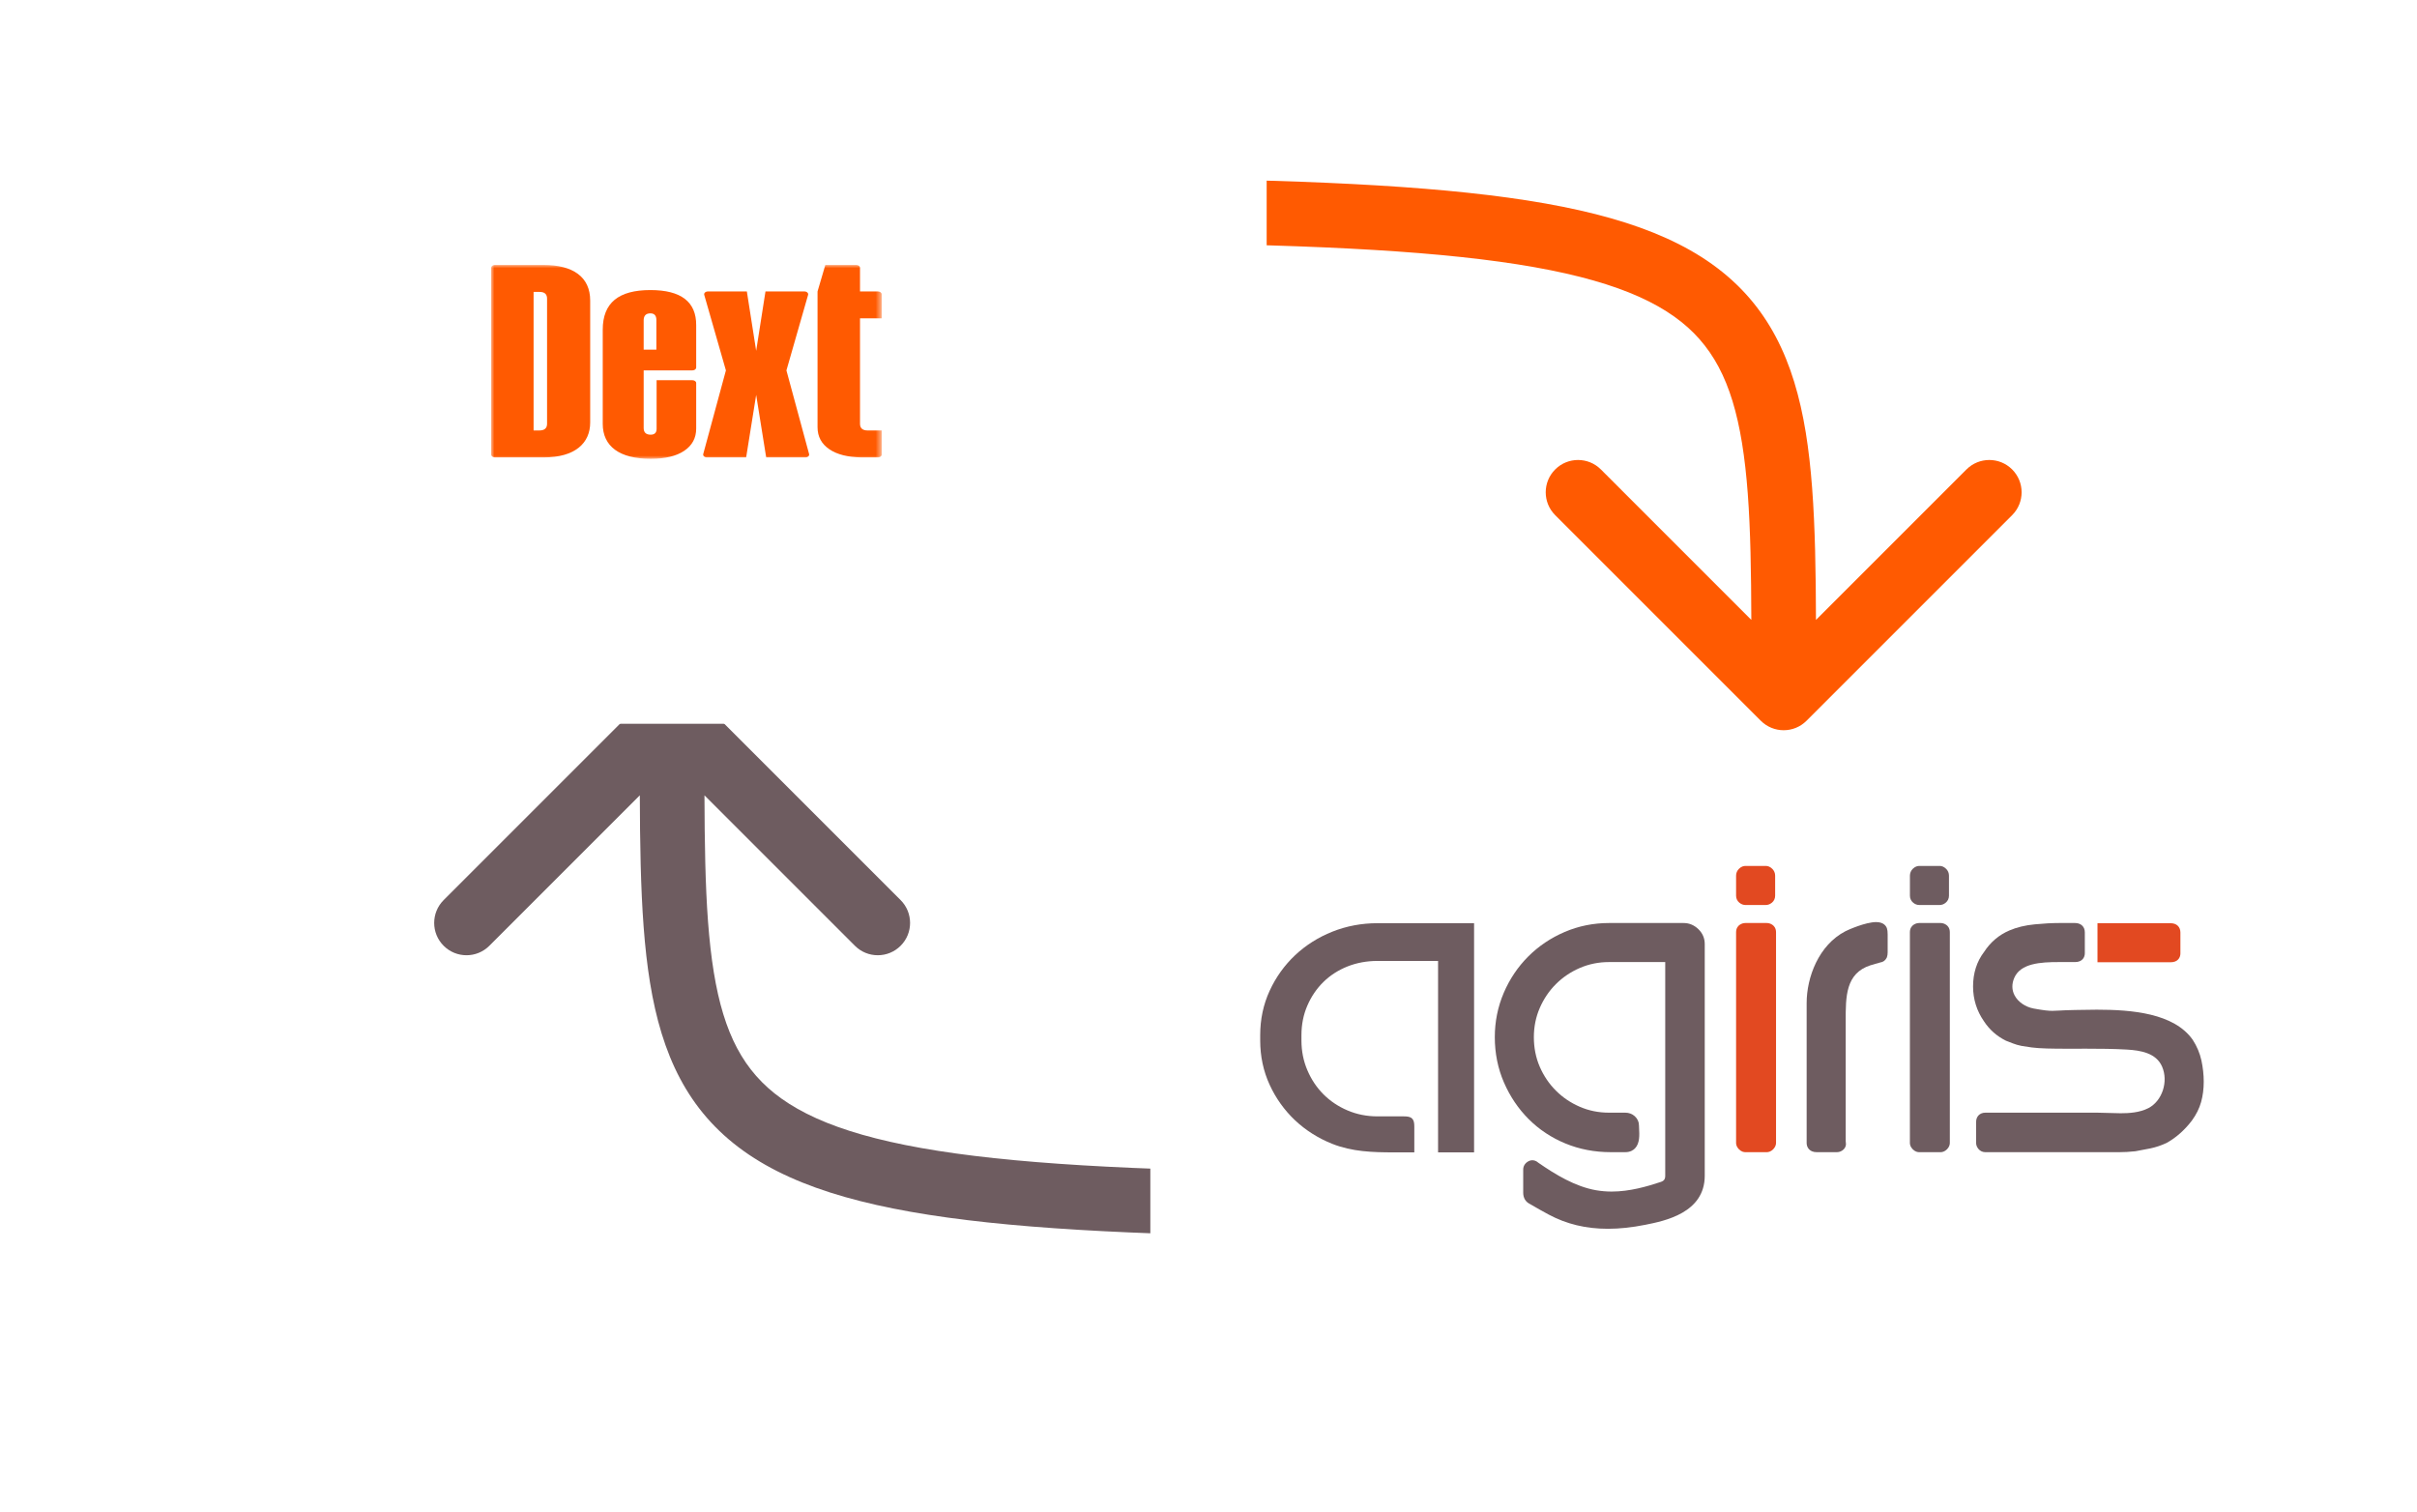 <svg width="374" height="234" viewBox="0 0 374 234" fill="none" xmlns="http://www.w3.org/2000/svg">
<g clip-path="url(#clip0_1_3)">
<path d="M272.464 111.535C274.417 113.488 277.583 113.488 279.536 111.535L311.355 79.716C313.308 77.763 313.308 74.597 311.355 72.644C309.403 70.692 306.237 70.692 304.284 72.644L276 100.929L247.716 72.644C245.763 70.692 242.597 70.692 240.645 72.644C238.692 74.597 238.692 77.763 240.645 79.716L272.464 111.535ZM156.5 37.5C187.009 37.5 209.484 38.003 226.11 39.776C242.857 41.562 252.885 44.575 259.095 49.007C264.954 53.189 268.006 59.078 269.55 68.532C271.139 78.267 271 90.897 271 108H281C281 91.353 281.174 77.67 279.419 66.921C277.619 55.891 273.671 47.124 264.905 40.868C256.49 34.863 244.268 31.656 227.171 29.833C209.953 27.997 186.991 27.5 156.5 27.5V37.5Z" fill="#FF5A01"/>
<path d="M107.539 107.464C105.587 105.512 102.421 105.512 100.468 107.464L68.649 139.284C66.696 141.237 66.696 144.403 68.649 146.355C70.601 148.308 73.767 148.308 75.72 146.355L104.004 118.071L132.288 146.355C134.241 148.308 137.407 148.308 139.359 146.355C141.312 144.403 141.312 141.237 139.359 139.284L107.539 107.464ZM223.504 181.5C192.995 181.5 170.52 180.996 153.894 179.223C137.147 177.437 127.119 174.425 120.908 169.992C115.05 165.811 111.998 159.922 110.454 150.468C108.865 140.733 109.004 128.103 109.004 111H99.004C99.004 127.647 98.83 141.33 100.585 152.079C102.385 163.109 106.333 171.876 115.099 178.132C123.514 184.137 135.736 187.344 152.833 189.167C170.05 191.003 193.013 191.5 223.504 191.5V181.5Z" fill="#6E5C60"/>
<g filter="url(#filter0_d_1_3)">
<path d="M184 8H28C21.373 8 16 13.373 16 20V92C16 98.627 21.373 104 28 104H184C190.627 104 196 98.627 196 92V20C196 13.373 190.627 8 184 8Z" fill="white"/>
</g>
<g filter="url(#filter1_d_1_3)">
<path d="M346 114H190C183.373 114 178 119.373 178 126V198C178 204.627 183.373 210 190 210H346C352.627 210 358 204.627 358 198V126C358 119.373 352.627 114 346 114Z" fill="white"/>
</g>
<mask id="mask0_1_3" style="mask-type:luminance" maskUnits="userSpaceOnUse" x="76" y="41" width="61" height="30">
<path d="M136.432 41H76V71H136.432V41Z" fill="white"/>
</mask>
<g mask="url(#mask0_1_3)">
<path fill-rule="evenodd" clip-rule="evenodd" d="M121.69 57.319L125.041 45.634C125.119 45.36 124.846 45.101 124.478 45.101H118.448L117.007 54.287L115.566 45.101H109.536C109.168 45.101 108.895 45.36 108.973 45.634L112.325 57.319L108.818 70.256C108.744 70.529 109.017 70.784 109.382 70.784H115.456L117.007 61.106L118.558 70.784H124.632C124.997 70.784 125.27 70.529 125.196 70.256L121.69 57.319Z" fill="#FF5A01"/>
<path fill-rule="evenodd" clip-rule="evenodd" d="M84.651 46.206C84.651 45.518 84.266 45.173 83.495 45.173H82.567V66.611H83.46C84.249 66.611 84.651 66.267 84.651 65.578V46.206ZM84.108 41C88.662 41 91.324 42.855 91.324 46.498V65.379C91.324 68.569 88.996 70.784 84.108 70.784H76.579C76.259 70.784 76 70.588 76 70.346V41.438C76 41.196 76.259 41 76.579 41H84.108Z" fill="#FF5A01"/>
<path fill-rule="evenodd" clip-rule="evenodd" d="M99.6 49.522V54.107H101.567V49.522C101.567 48.833 101.253 48.489 100.644 48.489C99.966 48.489 99.618 48.833 99.6 49.522ZM107.726 50.317V56.875C107.726 57.117 107.469 57.313 107.151 57.313H99.6V66.23C99.6 66.919 99.966 67.264 100.679 67.264C101.288 67.264 101.601 66.959 101.601 66.362V58.837H107.151C107.469 58.837 107.726 59.033 107.726 59.275V66.31C107.726 67.781 107.117 68.92 105.882 69.754C104.647 70.589 102.906 71 100.679 71C95.876 71 93.266 69.079 93.266 65.594V51.019C93.266 46.859 95.72 44.885 100.644 44.885C105.377 44.885 107.744 46.7 107.726 50.317Z" fill="#FF5A01"/>
<path fill-rule="evenodd" clip-rule="evenodd" d="M135.852 45.103L133.076 45.1V41.438C133.076 41.196 132.817 41 132.496 41H127.71L126.517 45.053C126.508 45.084 126.504 45.115 126.504 45.146V66.096C126.504 67.567 127.117 68.706 128.362 69.541C129.545 70.335 131.191 70.746 133.28 70.784C133.342 70.785 135.852 70.784 135.852 70.784C136.172 70.784 136.432 70.59 136.432 70.348V66.613H134.268C133.48 66.613 133.076 66.268 133.076 65.58V49.259L136.432 49.261V45.541C136.432 45.299 136.172 45.103 135.852 45.103Z" fill="#FF5A01"/>
</g>
<path d="M215.707 178.324C212.421 178.324 209.223 178.224 206.171 177.012C203.989 176.145 202.046 174.917 200.397 173.366C198.746 171.807 197.422 169.957 196.461 167.865C195.491 165.761 195 163.451 195 160.998V160.187C195 157.732 195.491 155.42 196.462 153.315C197.423 151.223 198.746 149.377 200.397 147.819C202.045 146.266 203.989 145.037 206.171 144.169C208.353 143.301 210.698 142.86 213.139 142.86H228.095V178.324H222.523V148.7H222.094H213.138C211.489 148.7 209.931 148.99 208.501 149.556C207.077 150.125 205.826 150.93 204.789 151.949C203.742 152.972 202.902 154.205 202.296 155.612C201.688 157.005 201.382 158.545 201.382 160.188V160.999C201.382 162.64 201.688 164.192 202.297 165.607C202.906 167.044 203.747 168.3 204.794 169.345C205.835 170.389 207.091 171.229 208.522 171.836C209.946 172.444 211.498 172.752 213.138 172.752H217.212C217.816 172.752 218.223 172.81 218.506 173.096C218.79 173.384 218.846 173.795 218.846 174.322V178.324H215.707Z" fill="#6E5C60"/>
<path d="M248.804 190.148C245.397 190.148 242.392 189.426 239.614 187.934C238.686 187.433 237.72 186.891 236.746 186.316C236.068 185.996 235.697 185.374 235.697 184.57V180.987C235.697 180.467 235.959 180.023 236.439 179.737C236.649 179.613 236.877 179.544 237.112 179.544C237.351 179.544 237.702 179.617 238.055 179.938C240.64 181.727 243.721 183.619 246.988 184.186C247.765 184.317 248.573 184.388 249.393 184.388C252.159 184.388 254.889 183.598 256.954 182.909C257.48 182.742 257.673 182.48 257.673 181.934V148.875H248.964C247.375 148.875 245.86 149.183 244.456 149.788C243.047 150.397 241.801 151.239 240.756 152.286C239.707 153.331 238.866 154.577 238.256 155.986C237.65 157.383 237.345 158.9 237.345 160.496C237.345 162.133 237.65 163.674 238.256 165.071C238.866 166.481 239.707 167.724 240.756 168.769C241.802 169.821 243.048 170.66 244.455 171.268C245.852 171.875 247.368 172.18 248.964 172.18H251.498C252.06 172.18 252.569 172.372 252.964 172.732C253.389 173.122 253.61 173.613 253.61 174.153C253.61 174.312 253.62 174.495 253.632 174.69C253.681 175.627 253.749 176.909 253.003 177.696C252.745 177.968 252.275 178.292 251.498 178.292H249.233C246.747 178.292 244.388 177.84 242.224 176.946C240.061 176.053 238.151 174.787 236.546 173.182C234.948 171.583 233.66 169.677 232.721 167.516C231.779 165.35 231.302 162.988 231.302 160.495C231.302 158.092 231.768 155.787 232.684 153.645C233.601 151.501 234.879 149.604 236.481 148.005C238.077 146.408 239.975 145.129 242.116 144.215C244.259 143.297 246.565 142.833 248.964 142.833H260.529C261.378 142.833 262.139 143.149 262.79 143.771C263.451 144.402 263.788 145.182 263.788 146.088V181.934C263.788 187.694 257.583 188.934 254.603 189.529C252.507 189.945 250.612 190.148 248.804 190.148Z" fill="#6E5C60"/>
<path d="M273.383 178.294H270.069C269.822 178.294 269.45 178.218 269.083 177.851C268.712 177.476 268.637 177.108 268.637 176.863V144.263C268.637 143.587 268.994 143.247 269.205 143.105C269.48 142.923 269.768 142.833 270.069 142.833H273.383C273.684 142.833 273.975 142.921 274.247 143.104C274.465 143.25 274.819 143.591 274.819 144.263V176.862C274.819 177.105 274.739 177.474 274.379 177.845C274.003 178.218 273.63 178.294 273.383 178.294Z" fill="#E24921"/>
<path d="M273.248 140.043H270.069C269.842 140.043 269.495 139.981 269.138 139.682C268.817 139.421 268.637 139.038 268.637 138.612V135.5C268.637 135.097 268.791 134.733 269.085 134.441C269.45 134.079 269.822 134 270.069 134H273.248C273.497 134 273.869 134.079 274.234 134.443C274.527 134.726 274.681 135.095 274.681 135.5V138.612C274.681 139.039 274.503 139.424 274.177 139.689C273.825 139.981 273.476 140.043 273.248 140.043Z" fill="#E24921"/>
<path d="M284.237 178.294H281.123C280.829 178.294 280.587 178.251 280.384 178.157C279.866 177.936 279.556 177.456 279.556 176.862V155.22C279.556 151.229 281.416 146.241 285.565 144.098C285.917 143.913 288.648 142.688 290.307 142.688C291.474 142.688 291.857 143.295 291.98 143.659C292.058 143.888 292.091 144.176 292.091 144.604V147.374C292.091 147.65 292.057 147.892 291.98 148.115L291.938 148.213C291.734 148.626 291.382 148.88 290.959 148.932C290.716 149.009 290.46 149.084 290.183 149.152C289.956 149.21 289.708 149.284 289.425 149.376C285.584 150.615 285.591 154.209 285.6 158.009V176.59C285.6 176.671 285.607 176.75 285.619 176.811C285.695 177.181 285.576 177.564 285.292 177.85C284.997 178.141 284.634 178.294 284.237 178.294Z" fill="#6E5C60"/>
<path d="M300.148 140.043H296.967C296.64 140.043 296.326 139.924 296.039 139.686C295.713 139.418 295.537 139.036 295.537 138.612V135.5C295.537 135.099 295.69 134.736 295.978 134.444C296.356 134.077 296.722 134 296.967 134H300.148C300.398 134 300.772 134.079 301.135 134.446C301.424 134.725 301.579 135.094 301.579 135.5V138.612C301.579 139.041 301.396 139.426 301.071 139.69C300.801 139.919 300.48 140.043 300.148 140.043Z" fill="#6E5C60"/>
<path d="M300.28 178.294H296.964C296.716 178.294 296.344 178.218 295.977 177.851C295.607 177.476 295.532 177.108 295.532 176.863V144.263C295.532 143.587 295.889 143.247 296.103 143.105C296.369 142.924 296.668 142.833 296.965 142.833H300.281C300.579 142.833 300.879 142.925 301.147 143.108C301.355 143.247 301.712 143.586 301.712 144.263V176.862C301.712 177.108 301.636 177.481 301.271 177.85C300.902 178.218 300.529 178.294 300.28 178.294Z" fill="#6E5C60"/>
<path d="M335.888 148.904H324.559V142.863H335.888C336.798 142.863 337.39 143.425 337.39 144.298V147.543C337.39 148.172 336.996 148.904 335.888 148.904Z" fill="#E24921"/>
<path d="M327.934 178.294H307.211C306.789 178.294 306.409 178.119 306.141 177.799C305.899 177.504 305.778 177.191 305.778 176.862V173.616C305.778 172.759 306.354 172.181 307.211 172.181H324.552C325.127 172.181 325.73 172.205 326.314 172.226C326.914 172.245 327.535 172.27 328.141 172.27C329.426 172.27 331.077 172.178 332.439 171.475C334.578 170.369 335.565 167.361 334.551 165.043C333.637 162.953 331.266 162.538 329.068 162.413C327.07 162.299 324.897 162.28 322.848 162.28L319.999 162.285C317.466 162.285 315.639 162.254 314.375 162.087C313.844 162.021 313.317 161.936 312.811 161.849C312.31 161.748 311.864 161.619 311.469 161.462C311.137 161.328 310.789 161.196 310.433 161.061L310.358 161.026C308.966 160.33 307.832 159.323 306.993 158.038C305.877 156.436 305.306 154.618 305.306 152.649C305.306 150.589 305.879 148.791 307.011 147.308C307.997 145.787 309.321 144.668 310.945 143.976C312.058 143.498 313.369 143.18 314.842 143.038C316.258 142.9 317.515 142.833 318.574 142.833H321.1C321.996 142.833 322.6 143.406 322.6 144.263V147.512C322.6 148.14 322.207 148.875 321.1 148.875H318.574C315.756 148.875 312.666 149.06 311.688 151.305C311.274 152.254 311.29 153.201 311.737 154.039C312.274 155.054 313.409 155.829 314.698 156.067C316.315 156.363 316.982 156.422 317.593 156.422C317.922 156.422 318.254 156.401 318.672 156.379C319.191 156.35 319.836 156.317 320.758 156.299L321.576 156.283C322.444 156.268 323.43 156.244 324.456 156.244C329.843 156.244 336.394 156.775 339.293 160.9C339.947 161.906 340.395 162.976 340.643 164.105C340.879 165.2 341 166.306 341 167.393C341 168.497 340.864 169.549 340.598 170.52C340.321 171.52 339.834 172.496 339.148 173.429C338.036 174.881 336.746 176.022 335.305 176.836L335.251 176.863C334.428 177.25 333.593 177.531 332.767 177.703C332.026 177.856 331.266 178.002 330.444 178.146L330.388 178.154C329.506 178.248 328.682 178.294 327.934 178.294Z" fill="#6E5C60"/>
</g>
<defs>
<filter id="filter0_d_1_3" x="0" y="0" width="212" height="128" filterUnits="userSpaceOnUse" color-interpolation-filters="sRGB">
<feFlood flood-opacity="0" result="BackgroundImageFix"/>
<feColorMatrix in="SourceAlpha" type="matrix" values="0 0 0 0 0 0 0 0 0 0 0 0 0 0 0 0 0 0 127 0" result="hardAlpha"/>
<feOffset dy="8"/>
<feGaussianBlur stdDeviation="8"/>
<feComposite in2="hardAlpha" operator="out"/>
<feColorMatrix type="matrix" values="0 0 0 0 0 0 0 0 0 0 0 0 0 0 0 0 0 0 0.15 0"/>
<feBlend mode="normal" in2="BackgroundImageFix" result="effect1_dropShadow_1_3"/>
<feBlend mode="normal" in="SourceGraphic" in2="effect1_dropShadow_1_3" result="shape"/>
</filter>
<filter id="filter1_d_1_3" x="162" y="106" width="212" height="128" filterUnits="userSpaceOnUse" color-interpolation-filters="sRGB">
<feFlood flood-opacity="0" result="BackgroundImageFix"/>
<feColorMatrix in="SourceAlpha" type="matrix" values="0 0 0 0 0 0 0 0 0 0 0 0 0 0 0 0 0 0 127 0" result="hardAlpha"/>
<feOffset dy="8"/>
<feGaussianBlur stdDeviation="8"/>
<feComposite in2="hardAlpha" operator="out"/>
<feColorMatrix type="matrix" values="0 0 0 0 0 0 0 0 0 0 0 0 0 0 0 0 0 0 0.15 0"/>
<feBlend mode="normal" in2="BackgroundImageFix" result="effect1_dropShadow_1_3"/>
<feBlend mode="normal" in="SourceGraphic" in2="effect1_dropShadow_1_3" result="shape"/>
</filter>
<clipPath id="clip0_1_3">
<rect width="374" height="234" fill="white"/>
</clipPath>
</defs>
</svg>
